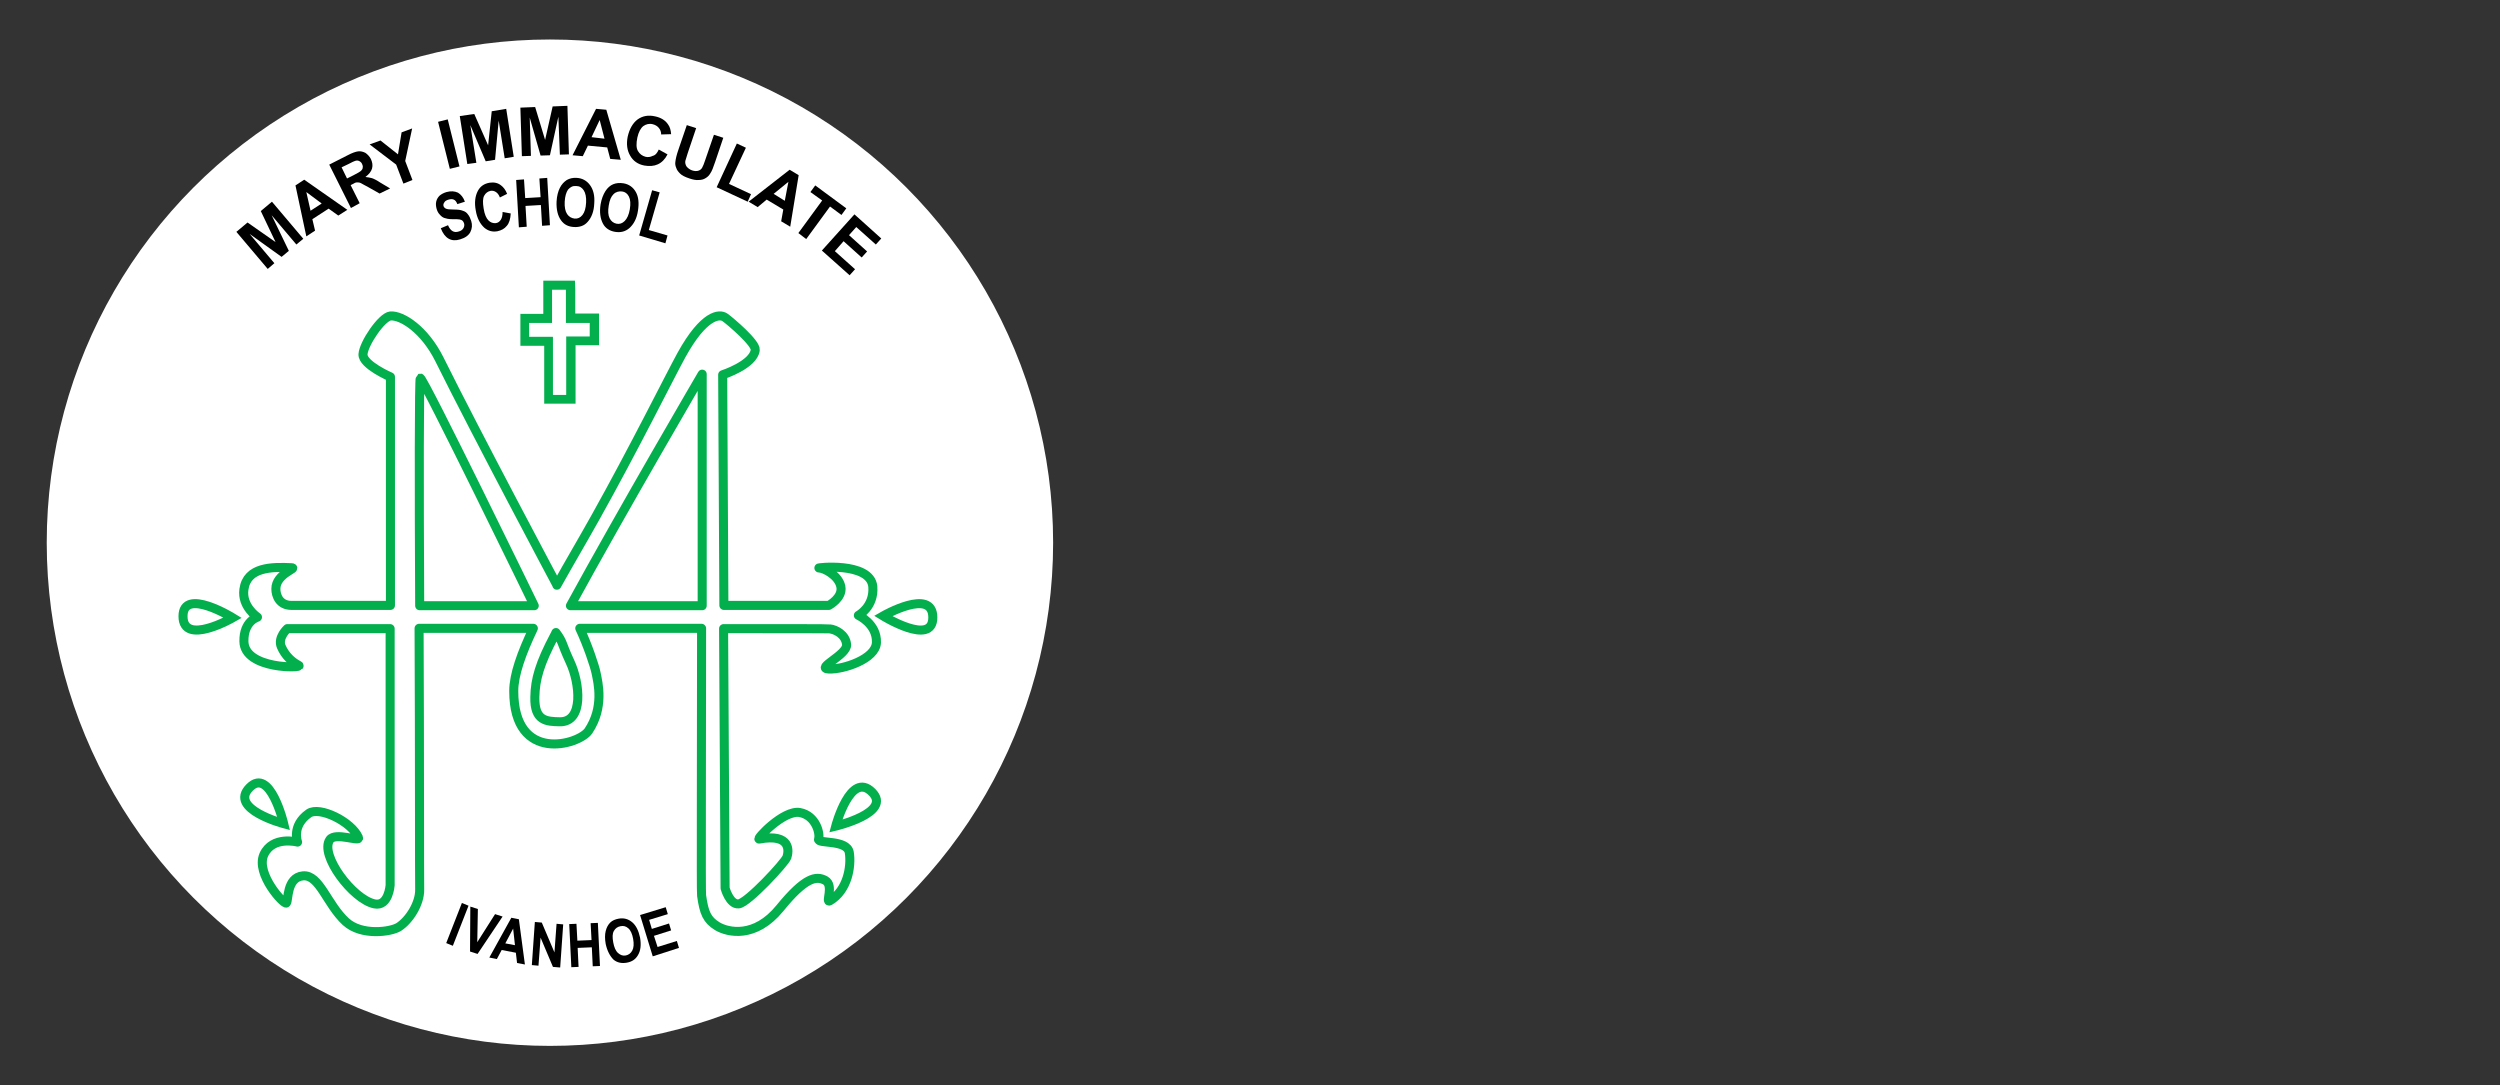 <?xml version="1.0" encoding="utf-8"?>
<!-- Generator: Adobe Illustrator 22.1.0, SVG Export Plug-In . SVG Version: 6.00 Build 0)  -->
<svg version="1.1" id="Layer_2_1_" xmlns="http://www.w3.org/2000/svg" xmlns:xlink="http://www.w3.org/1999/xlink" x="0px" y="0px"
	 viewBox="0 0 829.2 360" style="enable-background:new 0 0 829.2 360;" xml:space="preserve">
<rect x="0" y="0" width="829.2" height="360" fill="#333333" stroke="none"/>
<style type="text/css">
	.st0{fill:#FFFFFF;}
	.st1{fill:#02AF4C;}
	.st2{fill:#FFFFFF;stroke:#02AF4C;stroke-width:3;stroke-linejoin:round;stroke-miterlimit:10;}
	.st3{fill:none;stroke:#02AF4C;stroke-width:3;stroke-miterlimit:10;}
</style>
<g>
	<circle class="st0" cx="182.4" cy="180" r="166.9"/>
	<g>
		<g>
			<path class="st1" d="M187.7,96.1v11h7.9v4.5h-7.8V131h-4.4v-19.3h-7.9v-4.6h7.6v-11H187.7 M190.7,93.1h-3h-4.5h-3v3v8h-4.6h-3v3
				v4.6v3h3h4.9v16.2v3h3h4.4h3v-3v-16.4h4.8h3v-3V107v-3h-3h-4.9v-8L190.7,93.1L190.7,93.1z"/>
		</g>
		<path class="st2" d="M274.9,221.9c4.8,0.2,15.6-3.3,15.8-8.8c0.2-6.2-6-9-6-9s5.3-2.8,4.8-9.5c-0.8-8.5-19.5-6.2-17.8-6.2
			s6.5,2.5,7.2,6.2s-4,6.2-4,6.2s-14.3,0-34.8,0l-0.4-76.5c0,0,10.2-3.3,10.8-8.2c0.3-2.3-8.2-9.5-10-10.8s-7-1.1-14.5,12.5
			c-4,7.3-15.8,31.1-28.5,53.8c-4.3,7.7-8.8,15.3-12.8,22.5V194c0,0-26.5-49.7-39-74.9c-4.9-9.8-12.4-14.6-16.2-14.3
			c-2.9,0.3-8.9,9.2-9.1,12.7s9.1,7.5,9.1,7.5v75.8c-18.7,0-31.8,0-32.8,0c-4,0-5.2-3.2-5.2-5.5c0-5,7.4-6.9,5.2-7
			c-6.5-0.3-14.8-0.3-15.8,7.2c-0.8,5.7,4.5,9.2,4.5,9.2s-4.6,1.3-4.5,8c0.1,9.5,20,8.9,18.2,8c-2.3-1.2-4.5-3.2-5.8-6.2s2-6,2-6
			s14,0,34.1,0v85.1c0,0-0.5,7.2-5.2,6.2c-7.2-1.5-18.3-16.3-14.8-21.3c1.8-2.6,10.2,0.9,9.5-0.7c-2.3-5.3-13-10.5-16.5-8
			c-5.8,4.1-3.7,9.5-3.7,9.5s-8.3-2.2-11.2,4.2c-2.8,6.4,6.8,16.8,7.5,16s0-8.5,5.5-9s7.9,9.4,14.2,15.2c5.2,4.8,14.9,3.4,17.5,1.8
			c3.5-2.2,7.1-7.8,7-12.5c-0.1-4.8,0-44.6-0.2-86.6c11.6,0,24.6,0,37.9,0c-3.9,8.2-6.5,15.4-6.5,20.8c0,24.2,21.7,17.8,24.8,13.2
			c5.2-7.8,3.2-15.8,2.5-19.2c-0.4-2.1-2.8-9.3-5.4-14.8c14.2,0,28.1,0,40.4,0c0,43.3-0.2,87.2,0,88.6c0.8,5.8,1.8,8.1,5.2,10.2
			c3.5,2.1,12.5,4.2,20.8-6s12-10.8,15-9.2s0,7.6,1.5,6.8c6-3.5,7.2-11.5,6.5-16s-10.8-2.8-10.2-4.5s-0.8-7.8-6.2-8.8
			s-14.7,9-13.5,8.8c10.8-2,9.8,4.2,9.2,6s-13,15.2-16,15.5s-4.5-5.2-4.5-5.2l-0.5-86.1c20.4,0,34.8,0,35.3,0.1
			c1.8,0.2,5.2,1.8,5.5,5.2S270.2,221.7,274.9,221.9z M139.4,125.4c1-0.2,37.8,75.5,37.8,75.5c-13.3,0-26.4,0-38,0
			C139,161.9,139,125.6,139.4,125.4z M185.6,239.4c-4.3-0.1-8.4-0.2-8.2-8.2c0.1-5.9,1.6-11.1,6.5-20.4c0.2-0.3,0.3-0.6,0.5-1
			c2.5,3.4,1.6,3.1,4.7,9.8C192.3,226.4,193.8,239.6,185.6,239.4z M189.2,200.9c17.2-31.5,43.7-76.8,43.7-76.8s0,37,0,76.8
			C219.7,200.9,204.5,200.9,189.2,200.9z"/>
		<path class="st3" d="M77.2,204.9c0,0-16.5-10.2-16.5-0.5C60.7,214.4,77.2,204.9,77.2,204.9z"/>
		<path class="st3" d="M292.9,204.3c0,0,16.5,10.2,16.5,0.5C309.4,194.8,292.9,204.3,292.9,204.3z"/>
		<path class="st3" d="M277.2,274c0,0,18.9-4.5,12-11.3C282.1,255.6,277.2,274,277.2,274z"/>
		<path class="st3" d="M94.1,273.2c0,0-4.5-18.9-11.3-12C75.7,268.3,94.1,273.2,94.1,273.2z"/>
		<g>
			<path d="M88.8,89.2L78.4,76.9l3.7-3.1l9.3,6.5L86.5,70l3.7-3.1l10.4,12.3l-2.3,1.9l-8.2-9.7l5.7,11.8l-2.4,2l-10.6-7.6l8.2,9.7
				L88.8,89.2z"/>
			<path d="M115.2,69.6l-3,1.9l-3.2-2.3l-5.4,3.5l0.9,3.8l-2.9,1.9L98,61.5l2.9-1.9L115.2,69.6z M106.7,67.5l-5.1-3.8l1.4,6.2
				L106.7,67.5z"/>
			<path d="M116.4,69l-7.2-14.4l6.1-3.1c1.5-0.8,2.7-1.2,3.5-1.3c0.8-0.1,1.6,0.1,2.4,0.5c0.7,0.5,1.3,1.1,1.8,2
				c0.5,1.1,0.7,2.1,0.4,3.2c-0.3,1-1,1.9-2.2,2.8c0.8,0.1,1.5,0.2,2.2,0.4c0.6,0.2,1.6,0.7,2.8,1.5l3.2,1.9l-3.5,1.7l-3.7-2.1
				c-1.3-0.7-2.2-1.2-2.6-1.4c-0.4-0.2-0.8-0.2-1.2-0.2s-0.9,0.2-1.5,0.6l-0.6,0.3l3,6L116.4,69z M115.1,59.2l2.2-1.1
				c1.4-0.7,2.2-1.2,2.5-1.5s0.5-0.6,0.5-1c0.1-0.4,0-0.8-0.2-1.2c-0.2-0.5-0.6-0.8-1-1s-0.9-0.2-1.4,0c-0.3,0.1-1,0.4-2.1,1
				l-2.3,1.1L115.1,59.2z"/>
			<path d="M133.8,60.9l-2.4-6.3l-8.8-6.7l3.6-1.3l5.8,4.6l1.2-7.3l3.5-1.3l-2.3,10.8l2.4,6.3L133.8,60.9z"/>
			<path d="M149.2,56l-3.9-15.6l3.2-0.8l3.9,15.6L149.2,56z"/>
			<path d="M155,54.4l-2.5-15.9l4.8-0.7l4.6,10.4l1.2-11.3l4.8-0.8l2.5,15.9l-3,0.5l-2-12.5l-1.2,13l-3.1,0.5l-5.1-12l2,12.5
				L155,54.4z"/>
			<path d="M173.1,51.8l-0.5-16.1l4.9-0.2l3.3,10.9l2.5-11.1l4.9-0.2l0.5,16.1l-3,0.1l-0.5-12.6l-2.8,12.8l-3.1,0.1L175.7,39
				l0.4,12.7L173.1,51.8z"/>
			<path d="M205.9,53l-3.5-0.3l-1-3.8l-6.4-0.6l-1.7,3.5l-3.4-0.3l7.8-15.4l3.4,0.3L205.9,53z M200.5,46l-1.6-6.2l-2.7,5.7L200.5,46
				z"/>
			<path d="M218.5,49.6l2.9,1.6c-0.8,1.6-1.9,2.7-3.2,3.3c-1.3,0.6-2.8,0.7-4.5,0.4c-2.1-0.4-3.7-1.5-4.7-3.3
				c-1-1.7-1.3-3.8-0.8-6.3c0.6-2.6,1.7-4.5,3.3-5.7c1.7-1.2,3.6-1.5,5.8-1c1.9,0.4,3.4,1.3,4.3,2.7c0.6,0.8,0.9,1.9,1,3.2l-3.3,0.1
				c0-0.9-0.3-1.6-0.8-2.2s-1.2-1-2-1.2c-1.2-0.3-2.2,0-3.1,0.6c-0.9,0.7-1.6,2-2,3.8c-0.4,2-0.4,3.5,0.2,4.5s1.4,1.6,2.5,1.9
				c0.8,0.2,1.6,0.1,2.4-0.3C217.4,51.5,218,50.7,218.5,49.6z"/>
			<path d="M227.8,41.5l3.1,1l-2.8,8.3c-0.4,1.3-0.7,2.2-0.8,2.6c-0.1,0.7,0.1,1.3,0.4,1.8c0.4,0.5,1,1,1.8,1.3
				c0.9,0.3,1.6,0.3,2.2,0.1c0.6-0.2,1-0.6,1.2-1c0.3-0.5,0.6-1.3,1-2.5l2.9-8.4l3.1,1l-2.7,8c-0.6,1.8-1.1,3.1-1.6,3.8
				c-0.4,0.7-0.9,1.2-1.6,1.6c-0.6,0.4-1.4,0.6-2.2,0.6c-0.9,0.1-1.9-0.1-3.1-0.5c-1.5-0.5-2.5-1-3.1-1.6s-1.1-1.2-1.3-1.9
				c-0.3-0.7-0.4-1.3-0.3-2c0.1-0.9,0.4-2.3,1-4L227.8,41.5z"/>
			<path d="M237.7,62.1l6.7-14.5l3,1.4l-5.6,12l7.3,3.4l-1.1,2.5L237.7,62.1z"/>
			<path d="M262.1,75.2l-3-1.8l0.7-3.9l-5.5-3.3l-3,2.5l-3-1.8l13.6-10.6l3,1.8L262.1,75.2z M260.3,66.6l1.2-6.3l-4.9,4L260.3,66.6z
				"/>
			<path d="M264.8,77.3l7.9-10.8l-3.9-2.8l1.6-2.2l10.3,7.6l-1.6,2.2l-3.8-2.8l-7.9,10.8L264.8,77.3z"/>
			<path d="M272.6,83.1l10.8-12l8.9,8l-1.8,2l-6.5-5.8l-2.4,2.7l6,5.4l-1.8,2l-6-5.4l-2.9,3.3l6.7,6l-1.8,2L272.6,83.1z"/>
		</g>
		<g>
			<path d="M146.2,75.7l2.4-1c0.8,1.9,2,2.6,3.5,2.1c0.8-0.2,1.3-0.6,1.6-1.1s0.4-1.1,0.2-1.7c-0.1-0.3-0.3-0.6-0.5-0.8
				c-0.2-0.2-0.5-0.3-0.9-0.4s-1.2-0.1-2.5-0.1c-1.2,0-2-0.2-2.6-0.4c-0.6-0.2-1.1-0.6-1.6-1.2c-0.5-0.5-0.8-1.2-1-1.9
				c-0.2-0.8-0.3-1.6-0.1-2.4s0.6-1.4,1.1-1.9c0.6-0.5,1.3-0.9,2.3-1.2c1.5-0.4,2.7-0.3,3.8,0.2c1,0.6,1.8,1.6,2.3,3l-2.5,0.8
				c-0.3-0.8-0.7-1.3-1.2-1.5s-1-0.2-1.7,0s-1.2,0.5-1.4,0.9c-0.3,0.4-0.4,0.8-0.3,1.2c0.1,0.4,0.4,0.7,0.8,0.9
				c0.4,0.2,1.3,0.3,2.5,0.3c1.4,0,2.4,0.1,3.1,0.4c0.7,0.2,1.3,0.6,1.7,1.2c0.5,0.6,0.8,1.3,1.1,2.2c0.4,1.3,0.3,2.5-0.3,3.7
				c-0.6,1.1-1.7,1.9-3.4,2.4C149.7,80.3,147.5,79.1,146.2,75.7z"/>
			<path d="M166.7,70.3l2.7,0.5c-0.1,1.8-0.5,3.2-1.3,4.1c-0.8,1-1.8,1.5-3.1,1.8c-1.7,0.3-3.1-0.1-4.4-1.2
				c-1.4-1.3-2.4-3.2-2.8-5.7c-0.5-2.6-0.2-4.8,0.7-6.5c0.8-1.5,2.1-2.4,3.9-2.7c1.4-0.2,2.7,0,3.8,0.9c0.8,0.6,1.5,1.5,2,2.8
				l-2.4,1.2c-0.3-0.8-0.7-1.4-1.3-1.8s-1.2-0.5-1.8-0.4c-0.9,0.2-1.6,0.7-2.1,1.6s-0.5,2.3-0.2,4.2c0.3,2,0.9,3.3,1.6,4
				c0.7,0.7,1.5,1,2.5,0.9c0.7-0.1,1.2-0.5,1.6-1.1C166.5,72.3,166.7,71.4,166.7,70.3z"/>
			<path d="M172.1,75.4l-0.9-15.7l2.6-0.2l0.4,6.2l5.1-0.3l-0.4-6.2l2.6-0.2l0.9,15.7l-2.6,0.2l-0.4-6.9l-5.1,0.3l0.4,6.9
				L172.1,75.4z"/>
			<path d="M184.6,66.9c0.1-1.9,0.5-3.4,1.1-4.6s1.4-2,2.3-2.6c0.9-0.5,2-0.8,3.3-0.7c1.8,0.1,3.3,0.9,4.4,2.4
				c1.1,1.5,1.6,3.5,1.4,6.1c-0.1,2.6-0.9,4.7-2.2,6.1c-1.1,1.3-2.7,1.8-4.5,1.7c-1.9-0.1-3.3-0.8-4.3-2.2
				C185,71.6,184.5,69.5,184.6,66.9z M187.3,66.9c-0.1,1.8,0.2,3.2,0.8,4.1s1.5,1.4,2.5,1.5s1.9-0.3,2.6-1.2
				c0.7-0.9,1.1-2.2,1.2-4.1c0.1-1.8-0.2-3.2-0.8-4.1s-1.4-1.4-2.5-1.4c-1.1-0.1-1.9,0.3-2.7,1.2C187.8,63.8,187.4,65.1,187.3,66.9z
				"/>
			<path d="M199.2,67.8c0.3-1.8,0.9-3.3,1.6-4.4s1.6-1.9,2.6-2.3s2.1-0.5,3.4-0.3c1.8,0.3,3.2,1.3,4.1,2.9c0.9,1.6,1.1,3.7,0.7,6.2
				c-0.4,2.6-1.4,4.5-2.9,5.8c-1.3,1.1-2.8,1.5-4.7,1.2c-1.8-0.3-3.2-1.2-4-2.7C199.1,72.5,198.8,70.4,199.2,67.8z M201.9,68.2
				c-0.3,1.8-0.2,3.2,0.3,4.2s1.3,1.6,2.3,1.8c1,0.2,1.9-0.1,2.7-0.9s1.4-2.1,1.7-3.9s0.2-3.2-0.3-4.2s-1.3-1.6-2.3-1.7
				s-2,0.1-2.8,0.9S202.2,66.3,201.9,68.2z"/>
			<path d="M212,78.1l4.3-15l2.5,0.7l-3.6,12.5l6.2,1.8l-0.7,2.6L212,78.1z"/>
		</g>
		<g>
			<path d="M148,312.8l5.2-13.3l2.2,0.9l-5.2,13.3L148,312.8z"/>
			<path d="M155.9,315.6l0.1-14.9l2.5,0.8l-0.2,11l5.9-9.3l2.5,0.8l-8.3,12.4L155.9,315.6z"/>
			<path d="M174.1,319.9l-2.6-0.5l-0.4-3.4l-4.7-0.9l-1.6,3l-2.5-0.5l7.3-13.2l2.5,0.5L174.1,319.9z M170.8,313.5l-0.6-5.5l-2.6,4.9
				L170.8,313.5z"/>
			<path d="M176.4,320.1l1-14.3l2.3,0.2l4.2,9.9l0.7-9.5l2.2,0.2l-1,14.3l-2.4-0.2l-4.1-9.7l-0.7,9.3L176.4,320.1z"/>
			<path d="M189.5,320.8l-0.7-14.3l2.4-0.1l0.3,5.6l4.7-0.2l-0.3-5.6l2.4-0.1l0.7,14.3l-2.4,0.1l-0.3-6.3l-4.7,0.2l0.3,6.3
				L189.5,320.8z"/>
			<path d="M200.9,313.1c-0.3-1.7-0.3-3.1,0-4.3c0.3-1.2,0.8-2.1,1.5-2.8c0.7-0.7,1.7-1.1,2.8-1.3c1.7-0.3,3.2,0.1,4.5,1.2
				s2.1,2.8,2.6,5.1c0.4,2.4,0.2,4.3-0.7,5.8c-0.8,1.4-2,2.2-3.7,2.5s-3.2,0-4.4-1C202.3,317.1,201.4,315.4,200.9,313.1z
				 M203.4,312.6c0.3,1.6,0.8,2.8,1.6,3.5s1.6,1,2.6,0.8c0.9-0.2,1.6-0.7,2.1-1.6s0.6-2.2,0.3-3.9c-0.3-1.6-0.8-2.8-1.6-3.5
				s-1.6-0.9-2.6-0.7s-1.7,0.7-2.2,1.6S203.1,310.9,203.4,312.6z"/>
			<path d="M216.5,317.2l-4.2-13.7l8.5-2.6l0.7,2.3l-6.2,1.9l0.9,3l5.7-1.8l0.7,2.3l-5.7,1.8l1.2,3.7l6.4-2l0.7,2.3L216.5,317.2z"/>
		</g>
	</g>
</g>
</svg>
